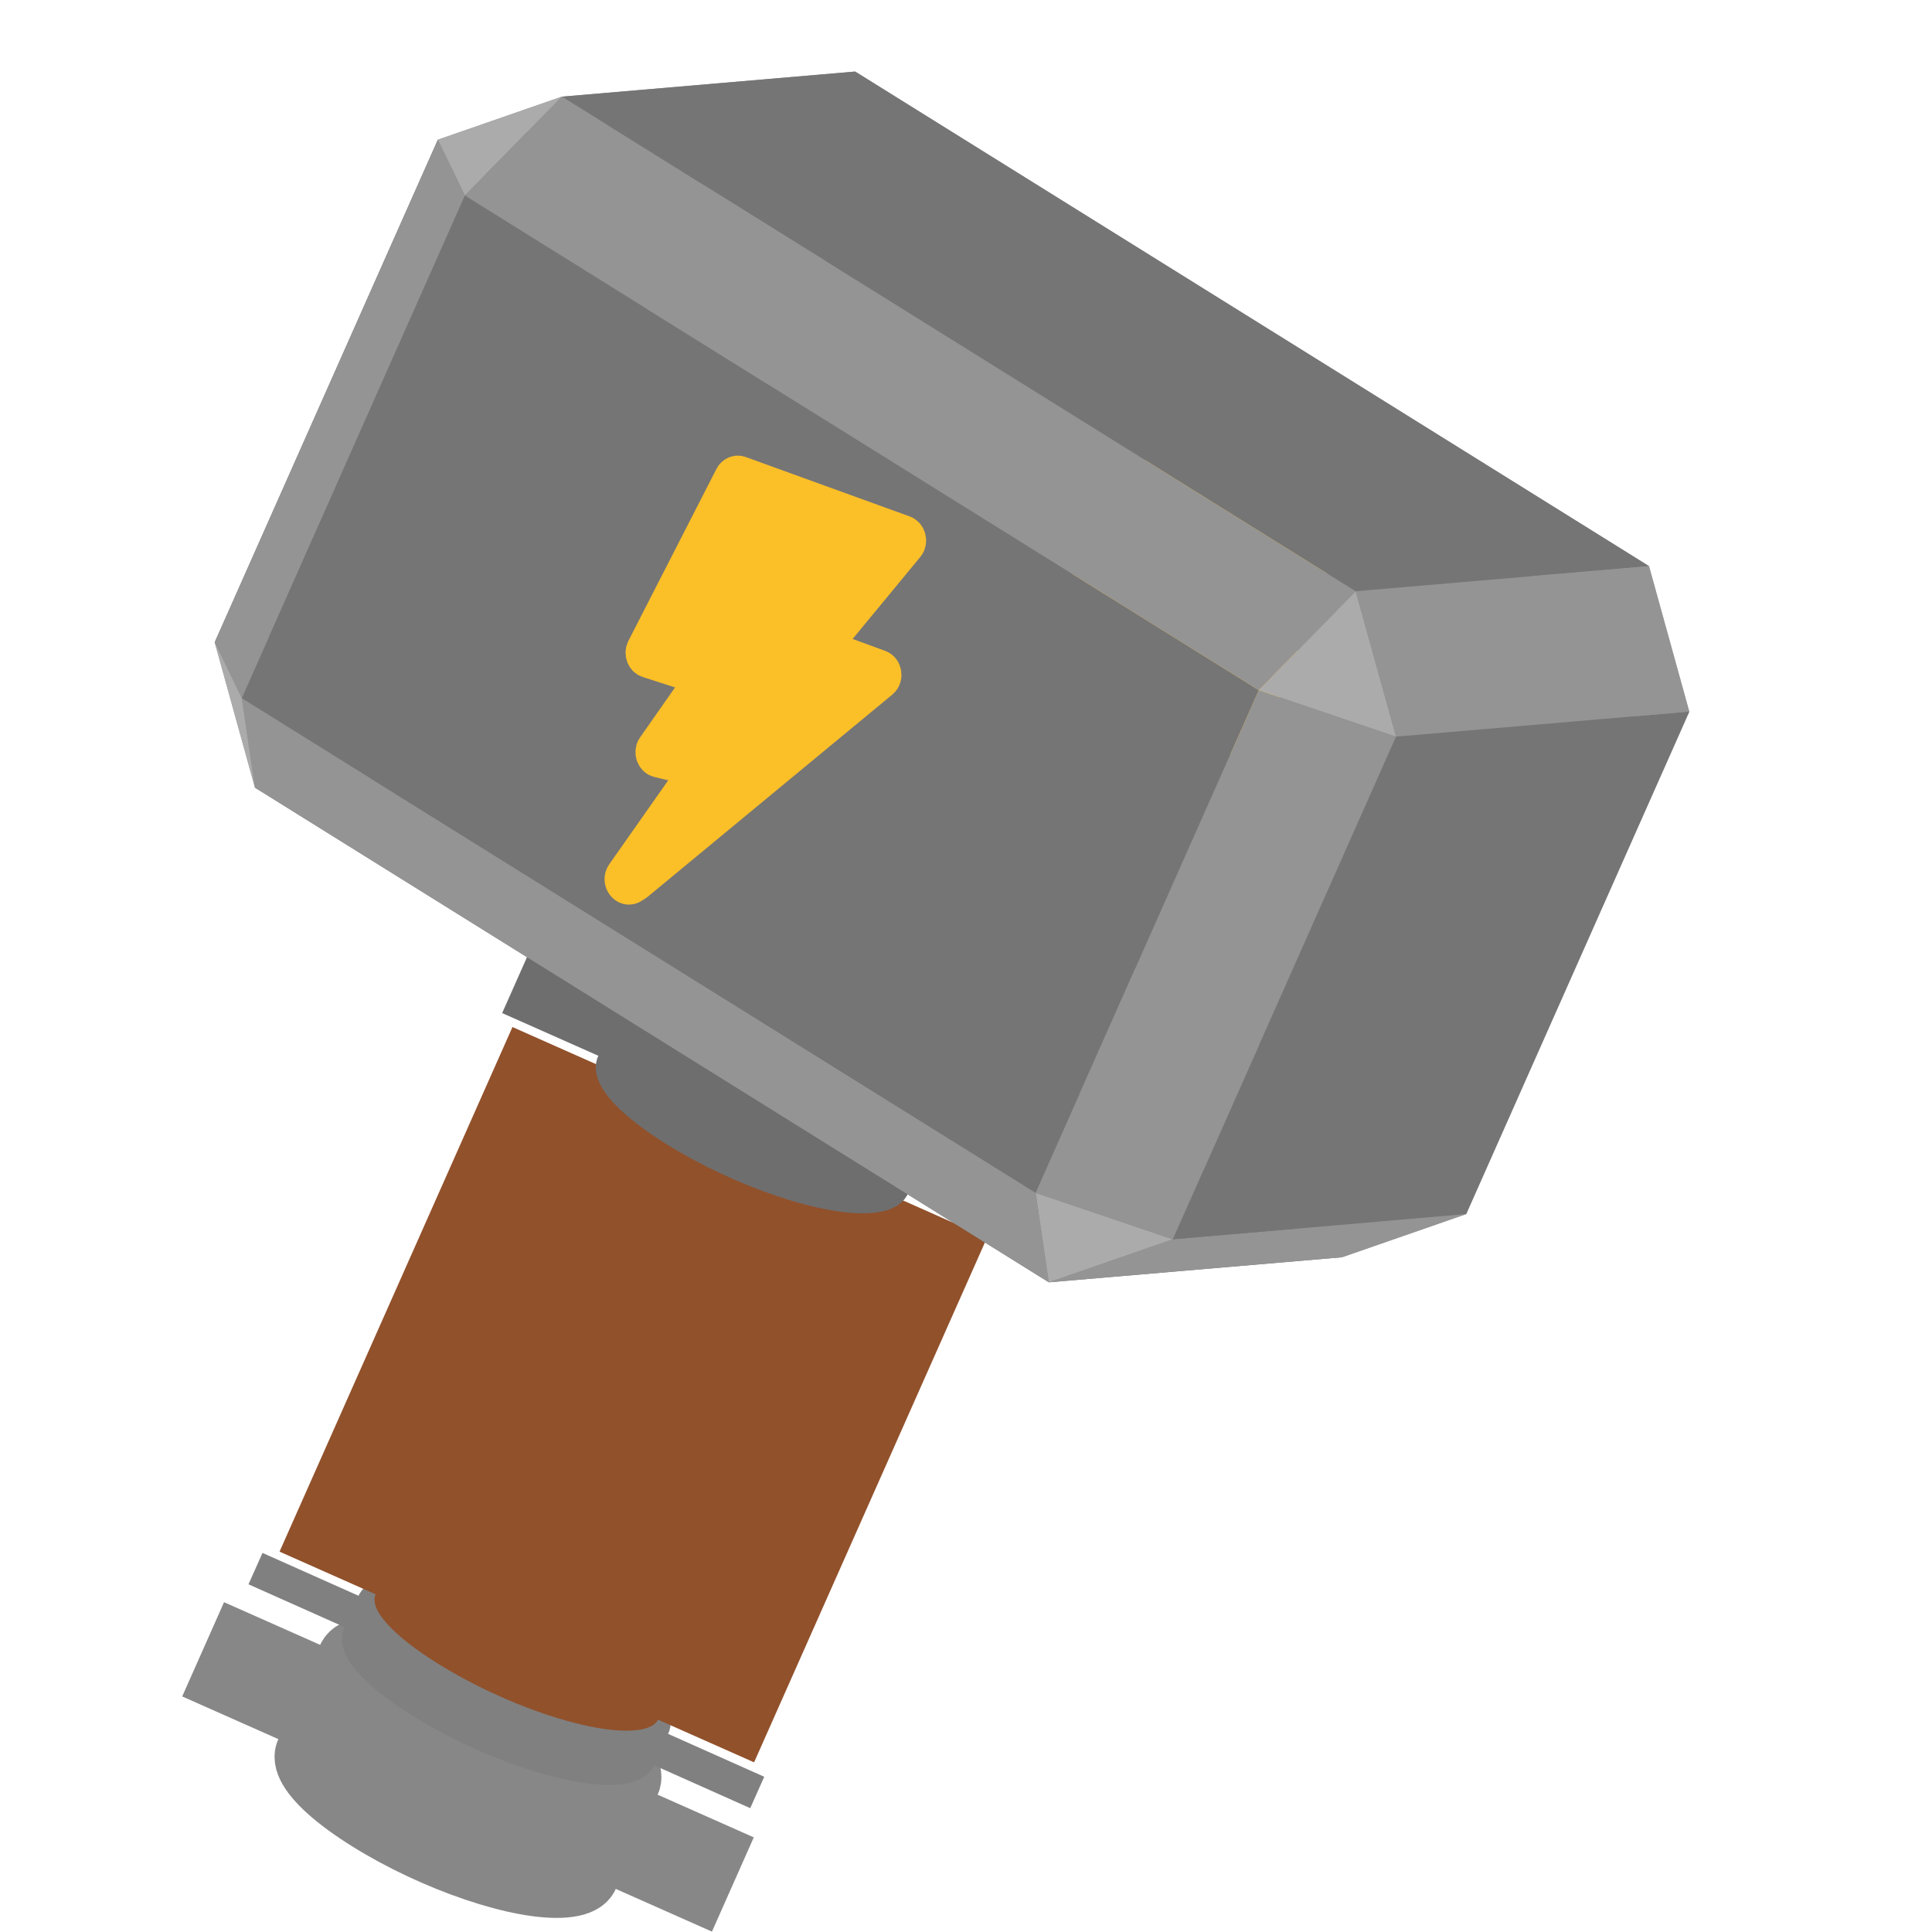 <svg width="32" height="32" viewBox="0 0 32 32" fill="none" xmlns="http://www.w3.org/2000/svg">
<path d="M8.414 10.223L9.081 12.631L10.686 10.993L8.414 10.223Z" fill="#ABABAB"/>
<path d="M12.111 1.899L8.414 10.223L10.686 10.993L14.382 2.668L12.111 1.899Z" fill="#949494"/>
<path d="M12.111 1.899L14.164 1.185L14.382 2.668L12.111 1.899Z" fill="#ABABAB"/>
<path d="M23.835 19.185L22.23 20.824L9.081 12.631L10.686 10.993L23.835 19.185Z" fill="#949494"/>
<path d="M8.098 28.485L7.405 30.046Z" fill="black"/>
<path d="M8.098 28.485L7.405 30.046" stroke="#878787" stroke-width="9.6"/>
<path d="M6.099 30.158C5.003 29.474 4.721 28.894 5.455 28.831C6.19 28.769 7.614 29.252 8.711 29.935C9.807 30.618 10.089 31.198 9.355 31.261C8.62 31.324 7.196 30.841 6.099 30.158Z" fill="#878787" stroke="#878787" stroke-linecap="round" stroke-linejoin="round"/>
<path d="M6.792 28.597C7.889 29.28 9.313 29.763 10.047 29.7C10.782 29.637 10.5 29.057 9.404 28.374C8.307 27.691 6.883 27.208 6.148 27.27C5.414 27.333 5.695 27.913 6.792 28.597Z" fill="#878787" stroke="#878787" stroke-linecap="round" stroke-linejoin="round"/>
<path d="M3.556 10.638L8.414 10.223L9.081 12.631L4.223 13.046L3.556 10.638Z" fill="#949494"/>
<path d="M27.531 10.86L23.835 19.185L10.686 10.993L14.382 2.668L27.531 10.86Z" fill="#757575"/>
<path d="M19.544 6.89L21.767 8.984C21.804 9.019 21.816 9.077 21.798 9.125L20.642 12.164C20.615 12.236 20.536 12.255 20.484 12.203L19.877 11.592C19.82 11.535 19.733 11.564 19.714 11.646L19.408 12.921C19.388 13.007 19.295 13.034 19.24 12.97L18.881 12.558C18.825 12.494 18.732 12.52 18.712 12.606L18.236 14.612C18.206 14.737 18.048 14.717 18.037 14.586L18.028 14.499L18.063 8.637C18.063 8.539 18.161 8.487 18.227 8.549L18.865 9.147C18.925 9.204 19.013 9.167 19.028 9.082L19.381 6.956C19.396 6.869 19.484 6.834 19.544 6.89Z" fill="#FBBF28" stroke="#FBBF28" stroke-width="0.6" stroke-linecap="round" stroke-linejoin="round"/>
<path d="M8.503 27.575L8.271 28.095Z" fill="black"/>
<path d="M8.503 27.575L8.271 28.095" stroke="#808080" stroke-width="9.1"/>
<path d="M6.965 28.207C5.869 27.523 5.587 26.943 6.322 26.881C7.056 26.818 8.48 27.3 9.577 27.983C10.674 28.667 10.955 29.247 10.221 29.309C9.486 29.372 8.062 28.89 6.965 28.207Z" fill="#808080" stroke="#808080" stroke-width="0.5" stroke-linecap="round" stroke-linejoin="round"/>
<path d="M7.196 27.686C8.293 28.37 9.717 28.852 10.452 28.789C11.186 28.727 10.905 28.146 9.808 27.463C8.711 26.78 7.287 26.297 6.552 26.36C5.818 26.423 6.1 27.003 7.196 27.686Z" fill="#808080" stroke="#808080" stroke-width="0.5" stroke-linecap="round" stroke-linejoin="round"/>
<path d="M3.556 10.638L8.414 10.223L12.111 1.899L7.252 2.314L3.556 10.638Z" fill="#757575"/>
<path d="M12.418 18.756L8.56 27.445Z" fill="black"/>
<path d="M12.418 18.756L8.56 27.445" stroke="#91512B" stroke-width="8.6"/>
<path d="M7.255 27.556C6.158 26.873 5.876 26.293 6.61 26.23C7.345 26.167 8.769 26.65 9.865 27.333C10.962 28.017 11.244 28.597 10.51 28.66C9.775 28.722 8.351 28.24 7.255 27.556Z" fill="#91512B"/>
<path d="M11.112 18.868C12.209 19.551 13.633 20.034 14.368 19.971C15.102 19.908 14.821 19.328 13.724 18.644C12.627 17.961 11.203 17.479 10.469 17.541C9.734 17.604 10.016 18.184 11.112 18.868Z" fill="#91512B"/>
<path d="M14.164 1.185L14.382 2.668L27.531 10.86L27.313 9.377L14.164 1.185Z" fill="#949494"/>
<path d="M7.252 2.314L12.111 1.899L14.164 1.185L9.305 1.601L7.252 2.314Z" fill="#949494"/>
<path d="M13.169 17.065L12.476 18.626Z" fill="black"/>
<path d="M13.169 17.065L12.476 18.626" stroke="#6E6E6E" stroke-width="9.1"/>
<path d="M11.17 18.738C10.073 18.055 9.792 17.474 10.526 17.412C11.26 17.349 12.685 17.831 13.781 18.514C14.878 19.198 15.16 19.778 14.425 19.841C13.691 19.904 12.267 19.421 11.17 18.738Z" fill="#6E6E6E" stroke="#6E6E6E" stroke-width="0.5" stroke-linecap="round" stroke-linejoin="round"/>
<path d="M11.863 17.177C12.96 17.86 14.384 18.343 15.119 18.28C15.853 18.217 15.572 17.637 14.475 16.953C13.378 16.27 11.954 15.788 11.22 15.851C10.485 15.914 10.767 16.494 11.863 17.177Z" fill="#6E6E6E" stroke="#6E6E6E" stroke-width="0.5" stroke-linecap="round" stroke-linejoin="round"/>
<path d="M24.284 20.11L22.23 20.824L23.835 19.185L24.284 20.11Z" fill="#ABABAB"/>
<path d="M22.23 20.824L17.372 21.239L4.223 13.046L9.081 12.631L22.23 20.824Z" fill="#757575"/>
<path d="M3.556 10.638L4.223 13.046L4.005 11.564L3.556 10.638Z" fill="#ABABAB"/>
<path d="M27.98 11.786L24.284 20.11L23.835 19.185L27.531 10.861L27.98 11.786Z" fill="#949494"/>
<path d="M7.252 2.314L3.556 10.638L4.005 11.564L7.701 3.239L7.252 2.314Z" fill="#949494"/>
<path d="M27.98 11.786L27.313 9.377L27.531 10.861L27.98 11.786Z" fill="#ABABAB"/>
<path d="M27.313 9.377L22.454 9.793L9.305 1.601L14.164 1.185L27.313 9.377Z" fill="#757575"/>
<path d="M7.252 2.314L9.305 1.601L7.701 3.239L7.252 2.314Z" fill="#ABABAB"/>
<path d="M24.284 20.11L19.425 20.526L17.372 21.239L22.23 20.824L24.284 20.11Z" fill="#949494"/>
<path d="M4.005 11.564L4.223 13.046L17.372 21.239L17.154 19.756L4.005 11.564Z" fill="#949494"/>
<path d="M24.284 20.11L19.425 20.526L23.122 12.201L27.98 11.786L24.284 20.11Z" fill="#757575"/>
<path d="M7.701 3.239L4.005 11.564L17.154 19.756L20.85 11.432L7.701 3.239Z" fill="#757575"/>
<path d="M14.966 8.836L12.25 7.852C12.205 7.836 12.158 7.857 12.134 7.903L10.675 10.752C10.641 10.819 10.672 10.908 10.738 10.928L11.506 11.175C11.579 11.198 11.608 11.3 11.562 11.365L10.847 12.386C10.799 12.454 10.833 12.56 10.91 12.578L11.4 12.694C11.476 12.713 11.51 12.818 11.461 12.887L10.336 14.488C10.266 14.588 10.369 14.731 10.466 14.668L10.532 14.626L14.59 11.272C14.658 11.215 14.639 11.091 14.558 11.062L13.781 10.777C13.708 10.751 13.683 10.645 13.735 10.581L15.013 9.032C15.064 8.969 15.039 8.862 14.966 8.836Z" fill="#FBBF28" stroke="#FBBF28" stroke-width="0.6" stroke-linecap="round" stroke-linejoin="round"/>
<path d="M27.98 11.786L23.122 12.201L22.454 9.793L27.313 9.377L27.98 11.786Z" fill="#949494"/>
<path d="M22.454 9.793L20.85 11.432L7.701 3.239L9.305 1.601L22.454 9.793Z" fill="#949494"/>
<path d="M19.425 20.526L17.372 21.239L17.154 19.756L19.425 20.526Z" fill="#ABABAB"/>
<path d="M23.122 12.201L19.425 20.526L17.154 19.756L20.85 11.432L23.122 12.201Z" fill="#949494"/>
<path d="M23.122 12.201L22.454 9.793L20.85 11.432L23.122 12.201Z" fill="#ABABAB"/>
</svg>
